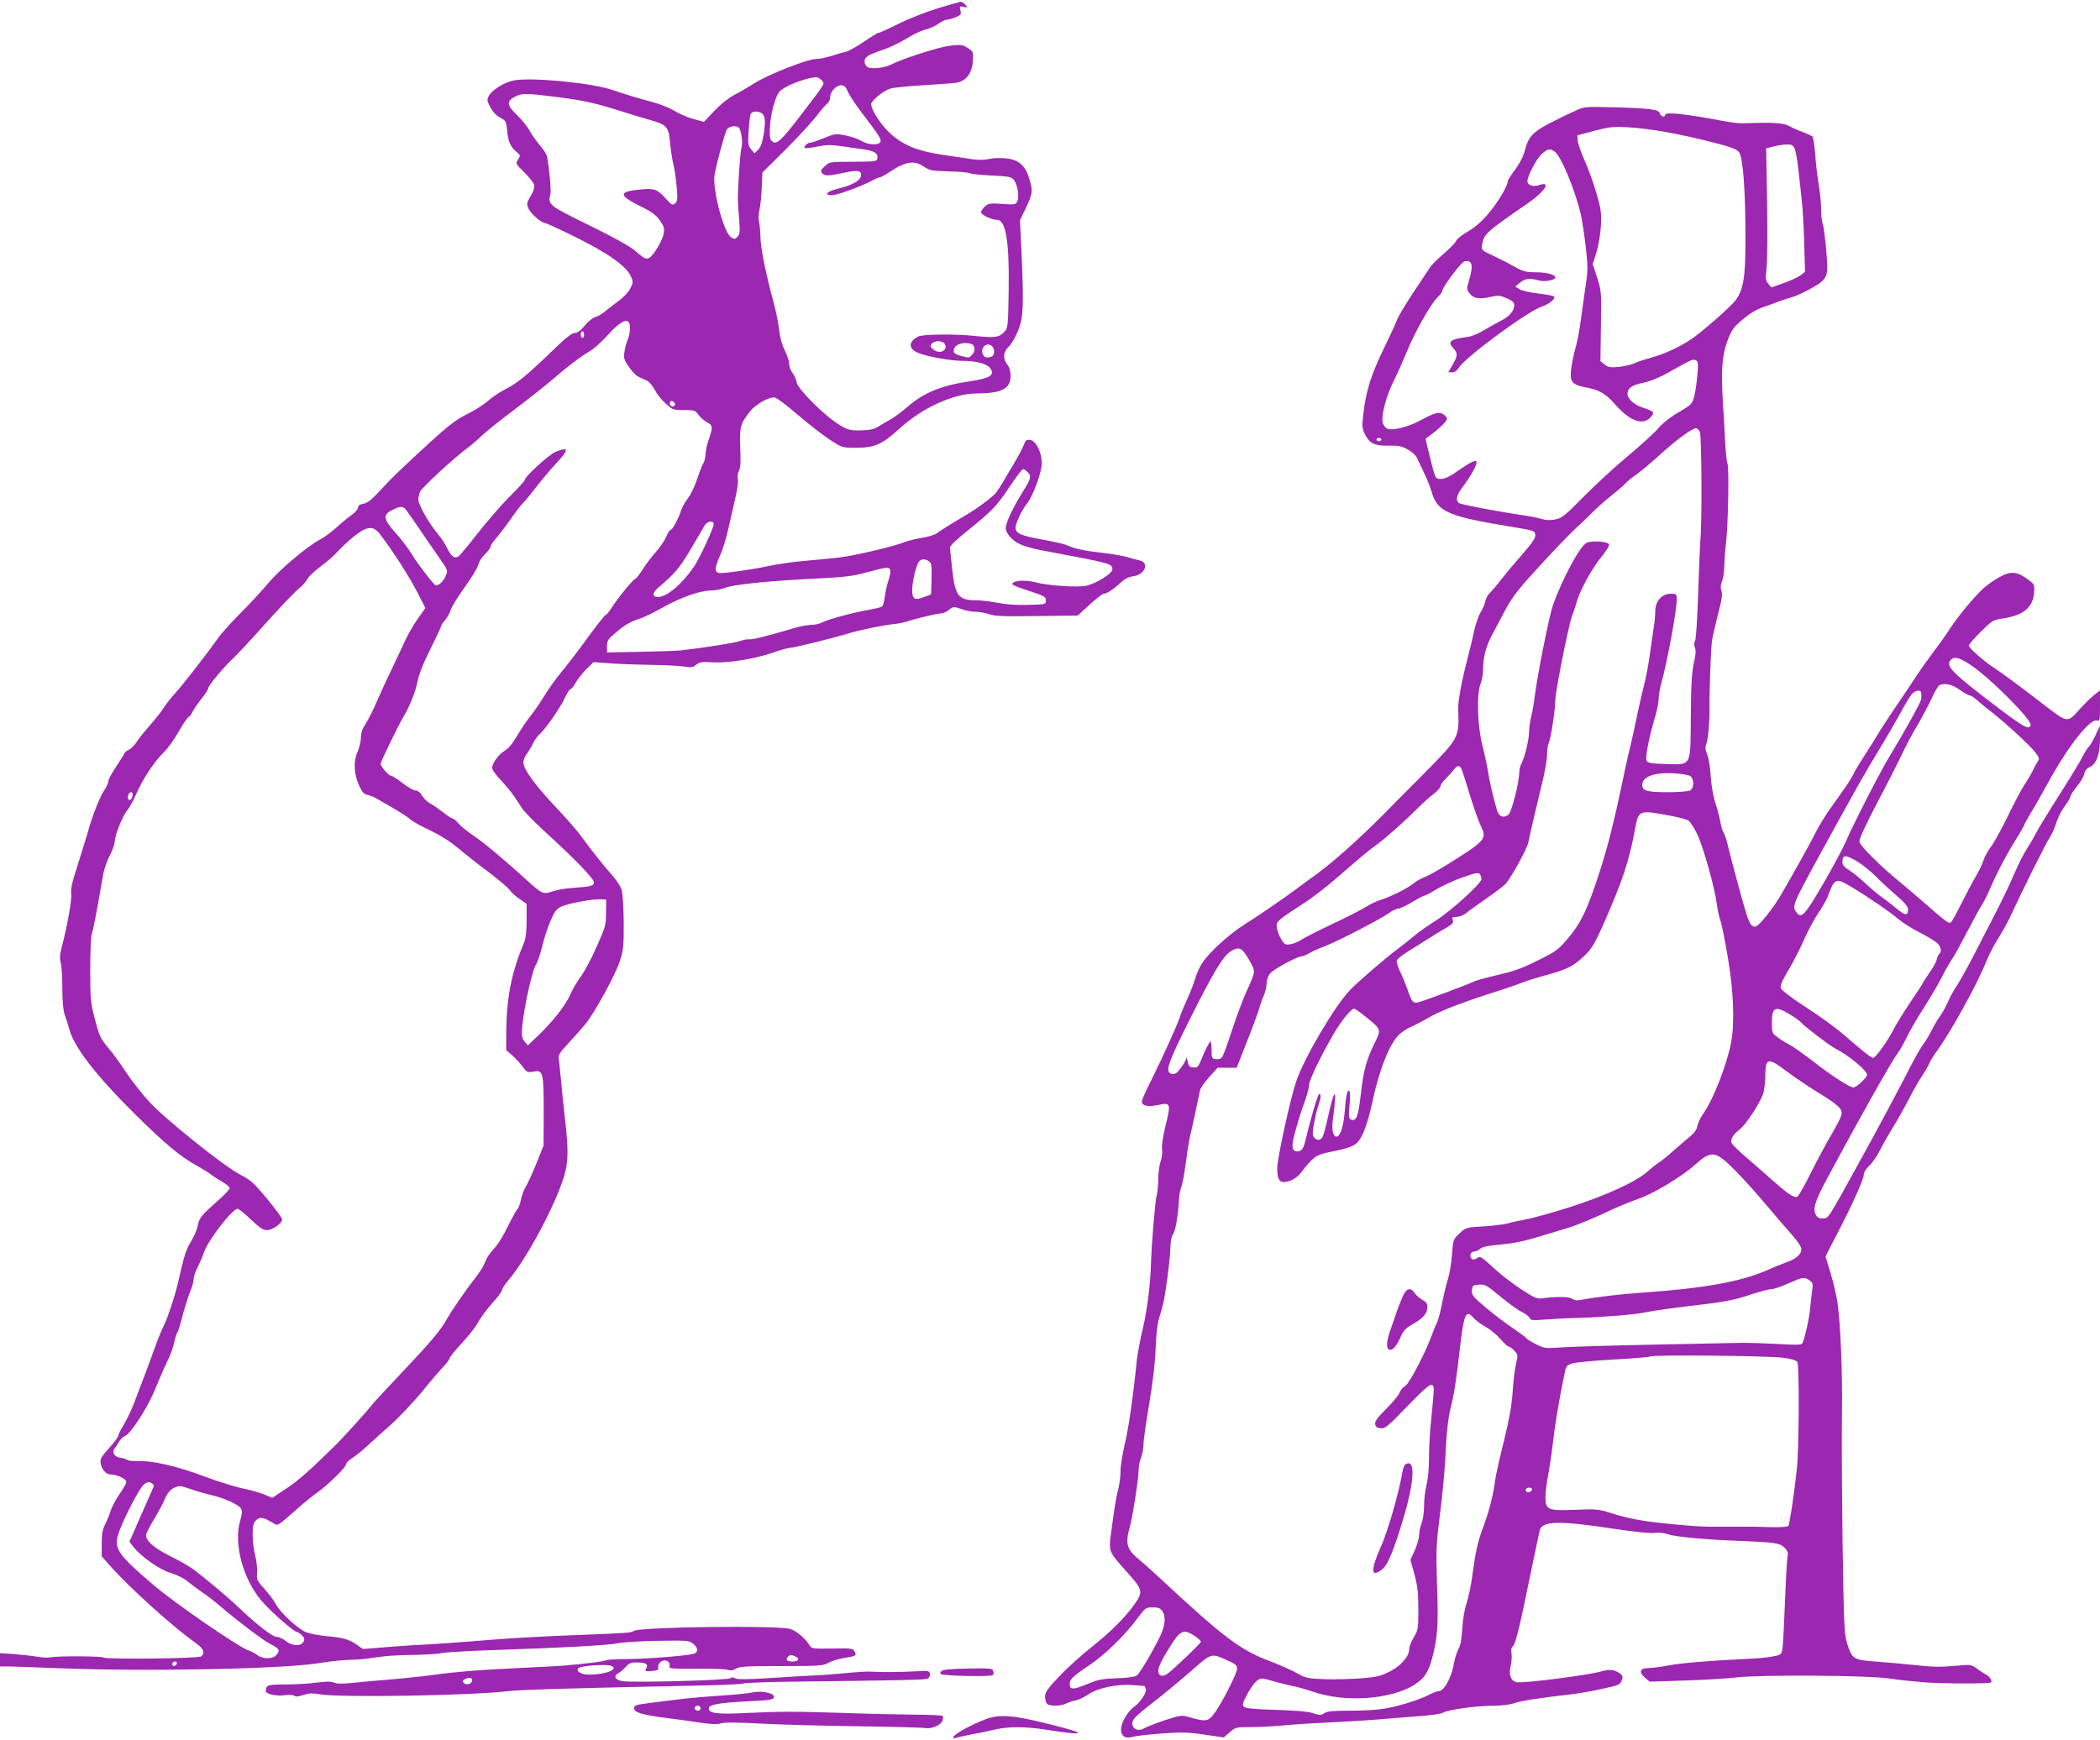 <?xml version="1.0" standalone="no"?>
<!DOCTYPE svg PUBLIC "-//W3C//DTD SVG 20010904//EN"
 "http://www.w3.org/TR/2001/REC-SVG-20010904/DTD/svg10.dtd">
<svg version="1.0" xmlns="http://www.w3.org/2000/svg"
 width="1280pt" height="1061pt" viewBox="0 0 1280 1061"
 preserveAspectRatio="xMidYMid meet">
<g transform="translate(0,1061) scale(0.1,-0.1)"
fill="#9c27b0" stroke="none">
<path d="M5715 10559 c-71 -22 -179 -64 -240 -95 -60 -30 -115 -55 -120 -54
-6 0 -46 -25 -90 -55 -44 -30 -93 -57 -110 -61 -16 -3 -56 -15 -87 -25 -32
-10 -75 -19 -96 -19 -51 0 -293 -96 -375 -148 -34 -22 -89 -54 -122 -71 -36
-19 -85 -59 -122 -98 l-62 -66 -63 17 c-35 9 -88 32 -119 51 -31 19 -93 43
-140 55 -75 20 -147 41 -234 71 -127 44 -503 80 -606 58 -59 -13 -129 -57
-149 -93 -13 -25 -12 -31 9 -70 14 -27 36 -51 59 -63 35 -18 37 -22 43 -78 6
-69 21 -101 57 -131 25 -20 25 -22 10 -46 -16 -25 -16 -26 38 -79 30 -30 57
-64 60 -76 4 -13 -4 -39 -21 -67 -25 -42 -26 -49 -14 -77 12 -30 80 -89 102
-89 5 0 76 -32 156 -71 225 -110 340 -191 368 -257 13 -30 12 -38 -5 -70 -10
-21 -39 -52 -63 -70 -24 -18 -62 -47 -84 -65 -22 -19 -52 -37 -67 -40 -15 -4
-43 -27 -64 -52 -25 -31 -44 -45 -61 -45 -18 0 -58 -32 -146 -118 -145 -140
-202 -187 -280 -227 -32 -16 -79 -48 -105 -71 -26 -23 -82 -58 -125 -79 -77
-38 -123 -75 -341 -278 -48 -45 -105 -99 -125 -120 -20 -21 -59 -63 -87 -92
-34 -36 -60 -54 -80 -57 -20 -2 -30 -9 -32 -23 -1 -11 -19 -31 -39 -45 -20
-14 -62 -48 -92 -76 -31 -28 -76 -61 -101 -74 -73 -37 -250 -186 -318 -269
-35 -42 -110 -123 -168 -181 -57 -58 -119 -126 -136 -152 -69 -98 -215 -285
-259 -333 -25 -27 -58 -69 -72 -92 -15 -23 -52 -70 -83 -105 -31 -35 -67 -80
-81 -101 -13 -21 -35 -43 -48 -49 -14 -6 -25 -14 -25 -18 0 -4 -23 -40 -50
-81 -28 -41 -50 -83 -50 -93 0 -11 -12 -37 -27 -58 -25 -37 -73 -160 -95 -243
-6 -22 -33 -109 -60 -194 -37 -115 -49 -163 -44 -190 5 -35 -23 -193 -58 -327
-12 -45 -13 -69 -6 -95 6 -18 10 -88 10 -154 0 -79 5 -133 14 -160 8 -22 22
-65 30 -95 30 -109 168 -285 405 -519 178 -176 272 -254 369 -307 37 -21 76
-45 87 -54 11 -9 41 -29 68 -44 26 -15 47 -33 47 -40 0 -8 -35 -44 -77 -81
-96 -85 -110 -101 -118 -151 -4 -21 -23 -64 -41 -94 -32 -53 -40 -80 -79 -250
-20 -87 -65 -221 -90 -270 -10 -19 -28 -63 -41 -99 -26 -73 -85 -232 -134
-358 -17 -46 -47 -108 -66 -140 -19 -31 -34 -62 -34 -69 0 -6 -25 -40 -56 -74
-49 -55 -55 -67 -50 -93 8 -40 33 -67 63 -67 37 0 93 -27 93 -45 0 -9 -18 -41
-40 -72 -21 -30 -46 -76 -55 -102 -8 -27 -24 -65 -35 -87 -15 -28 -20 -58 -20
-116 l0 -77 47 -53 c119 -136 395 -384 526 -475 48 -34 59 -61 33 -82 -16 -13
-574 -19 -594 -7 -15 9 -280 10 -319 2 -18 -4 -56 -3 -85 3 -29 5 -92 12 -140
16 l-88 6 0 -40 0 -41 48 0 c26 0 153 -5 282 -10 543 -23 1397 -6 1614 30 67
12 168 21 231 22 22 0 78 7 124 14 46 8 143 14 215 14 72 1 151 5 176 11 25 5
171 14 325 19 405 13 693 29 750 41 28 6 136 13 242 15 180 3 193 2 217 -17
33 -26 34 -55 1 -63 -49 -12 -281 -30 -400 -31 -66 0 -126 -4 -133 -8 -11 -7
-130 -22 -267 -33 -27 -2 -147 -8 -265 -14 -223 -10 -384 -23 -505 -40 -75
-11 -258 -29 -340 -35 -27 -2 -96 -8 -152 -14 -74 -8 -109 -8 -127 0 -17 8
-46 8 -107 0 -45 -6 -130 -11 -190 -11 -107 0 -119 -4 -119 -40 0 -18 62 -32
111 -26 30 4 56 3 63 -3 8 -7 26 -5 55 5 34 11 55 12 99 4 123 -21 924 -8
1147 19 70 9 443 20 1202 35 123 3 228 8 235 12 6 4 140 9 297 11 658 8 807
11 824 18 11 5 17 16 15 29 -3 20 -7 21 -88 16 -89 -5 -210 -6 -270 -2 -19 2
-89 -2 -155 -9 -66 -6 -154 -13 -195 -14 -41 -2 -162 -9 -269 -16 -141 -9
-198 -9 -211 -1 -12 7 -21 7 -28 0 -12 -12 -587 -28 -656 -18 -47 6 -60 32
-25 50 12 7 32 24 44 38 17 20 32 27 61 26 60 0 77 -9 64 -34 -11 -20 -9 -21
32 -18 38 3 43 6 40 25 -3 25 27 46 52 37 15 -6 20 -16 17 -40 -1 -7 51 -10
165 -8 92 1 178 -2 191 -7 17 -6 31 -4 49 7 21 14 61 16 277 16 233 0 255 2
287 20 19 11 61 24 94 29 74 12 79 15 65 40 -10 19 -19 20 -137 18 -115 -2
-127 0 -136 17 -24 42 -83 93 -122 103 -82 22 -905 12 -949 -12 -24 -13 -22
-13 -380 -27 -154 -6 -365 -17 -470 -26 -195 -16 -406 -31 -485 -34 -25 -1
-107 -7 -182 -13 l-136 -11 -40 28 c-48 33 -83 42 -187 51 -44 4 -99 15 -123
25 -53 24 -157 122 -183 173 -11 21 -42 62 -68 91 -46 50 -48 57 -44 97 2 24
-3 71 -11 104 -9 32 -16 90 -16 127 0 55 4 72 21 89 22 22 43 20 97 -13 38
-23 26 -29 148 78 44 39 100 85 125 102 65 45 179 157 179 175 0 8 17 26 38
38 20 13 60 44 87 70 28 26 93 85 145 131 52 46 138 137 191 201 52 65 112
134 132 155 20 21 37 43 37 50 0 7 34 49 75 93 41 44 86 101 99 127 14 26 52
78 85 115 34 37 61 74 61 82 0 7 16 33 37 57 118 140 293 469 344 646 23 80
24 163 3 337 -8 72 -19 177 -24 235 -5 58 -12 118 -14 133 -5 24 4 38 62 100
37 40 83 92 103 117 57 72 178 293 206 377 23 71 25 91 25 236 -1 86 -6 175
-12 198 -6 23 -31 62 -58 92 -56 63 -129 155 -193 243 -25 34 -95 114 -154
176 -120 126 -195 229 -195 269 0 14 8 37 19 50 10 13 28 42 39 65 11 22 28
46 37 54 38 31 129 162 162 233 12 26 27 47 32 47 6 0 19 17 30 38 11 20 40
57 64 81 l45 44 109 -8 c59 -4 173 -8 253 -9 80 -1 166 -6 192 -10 39 -7 51
-5 72 11 21 17 36 19 98 15 94 -6 255 20 366 58 47 17 95 30 107 30 23 0 261
59 360 89 65 20 216 51 280 57 21 2 53 8 70 14 58 19 188 50 210 50 12 0 35
10 50 22 26 21 28 21 74 5 25 -10 65 -17 87 -17 23 0 61 -7 84 -15 34 -12 89
-14 291 -11 l248 3 73 67 c40 36 78 66 85 66 19 0 62 28 104 68 25 23 49 35
78 39 68 9 98 79 41 95 -14 3 -50 13 -80 22 -30 8 -100 20 -155 26 -108 12
-163 24 -210 45 -16 8 -84 23 -150 35 -130 23 -165 38 -165 73 0 26 40 111 70
147 36 45 90 191 90 246 0 67 -36 138 -72 142 -21 3 -28 -3 -37 -29 -6 -18
-33 -68 -59 -112 -26 -43 -58 -98 -72 -122 -14 -23 -32 -50 -40 -60 -22 -27
-119 -99 -183 -136 -77 -45 -149 -90 -178 -111 -13 -9 -55 -22 -93 -28 -38 -6
-85 -18 -105 -26 -61 -25 -301 -82 -396 -93 -49 -6 -146 -15 -215 -21 -69 -6
-165 -20 -215 -31 -92 -20 -237 -41 -290 -43 -41 -1 -43 24 -7 105 17 36 42
119 56 185 15 65 34 151 43 190 9 40 13 82 10 95 -3 13 0 35 7 48 9 17 12 56
8 140 -5 127 0 147 59 222 35 45 122 93 153 85 13 -3 76 -51 141 -107 65 -56
152 -123 193 -150 74 -48 75 -49 156 -49 118 0 161 19 270 118 140 127 325
211 465 213 157 1 211 28 211 107 0 29 -7 53 -20 69 -29 37 -26 77 9 110 16
15 42 60 57 98 32 80 35 149 20 486 l-9 186 37 77 c41 87 42 101 20 176 -24
80 -64 116 -139 124 -33 4 -80 3 -105 -3 -30 -7 -67 -7 -110 -1 -36 6 -114 17
-174 26 -150 22 -240 58 -317 128 -57 51 -119 146 -119 181 0 21 76 83 117 95
21 6 110 15 198 20 88 6 179 12 201 15 62 9 100 58 104 136 3 53 2 56 -34 78
-30 19 -41 20 -107 12 -68 -8 -282 -77 -354 -113 -43 -22 -120 -31 -145 -18
-12 6 -20 21 -20 35 0 28 23 42 119 74 35 12 96 41 135 65 39 25 92 50 118 56
26 7 62 23 79 36 18 13 41 24 51 24 10 0 34 7 54 15 31 13 34 17 28 41 -6 25
-5 27 20 22 26 -5 26 -5 10 13 -9 11 -22 19 -28 18 -6 0 -69 -18 -141 -40z
m-711 -435 c26 -25 35 -9 -115 -206 -136 -178 -160 -198 -189 -163 -18 22 -5
159 23 237 20 58 26 65 76 92 49 26 130 52 173 55 9 1 24 -6 32 -15z m163 -71
c8 -21 47 -80 87 -132 107 -140 119 -159 112 -176 -8 -22 -74 -19 -114 5 -19
12 -62 27 -96 34 -60 12 -65 12 -132 -15 -38 -16 -76 -29 -85 -29 -19 0 -44
-26 -32 -33 4 -2 37 2 73 9 50 11 82 12 140 4 41 -6 103 -15 138 -20 71 -9 94
-24 90 -54 -3 -20 -9 -21 -133 -22 -167 -1 -158 0 -189 -29 -23 -21 -26 -28
-16 -40 16 -19 37 -19 131 1 87 19 112 15 107 -18 -4 -29 -53 -57 -135 -77
-72 -17 -96 -41 -42 -41 32 0 178 53 247 90 20 11 41 20 47 20 6 0 33 15 60
33 94 63 149 71 206 31 34 -23 48 -26 152 -29 64 -1 121 -7 129 -11 7 -5 66
-11 132 -14 106 -5 120 -8 136 -27 22 -28 35 -106 20 -132 -9 -18 -17 -20 -93
-14 -74 5 -84 3 -104 -16 -13 -12 -23 -28 -23 -35 0 -16 63 -46 96 -46 55 0
77 -132 72 -436 -3 -205 -5 -224 -23 -244 -33 -37 -59 -41 -174 -29 -126 14
-326 12 -355 -3 -59 -31 -60 -73 -3 -98 52 -23 199 -50 273 -50 86 0 152 -18
171 -47 27 -41 -2 -59 -127 -78 -176 -26 -281 -70 -383 -159 -34 -29 -80 -63
-102 -75 -22 -12 -55 -31 -73 -43 -25 -15 -51 -21 -105 -22 -66 -1 -78 2 -131
34 -86 51 -252 216 -260 258 -3 19 -15 45 -26 59 -11 14 -20 39 -20 55 0 16
-12 52 -26 81 -17 32 -30 79 -35 125 -4 40 -19 114 -33 165 -48 178 -80 333
-81 402 -1 39 -5 81 -9 95 -4 14 -2 46 3 70 6 25 12 86 14 136 l4 92 139 138
c77 77 161 168 189 204 27 36 57 71 67 78 10 7 18 25 18 39 0 34 36 73 67 73
18 0 28 -9 40 -37z m-1792 -32 c175 -22 240 -36 385 -81 85 -27 180 -56 211
-64 92 -26 106 -43 113 -134 4 -42 13 -104 21 -137 8 -33 17 -96 20 -141 6
-68 4 -82 -10 -94 -16 -13 -21 -10 -54 26 -53 60 -72 67 -155 59 -136 -13
-138 -34 -11 -98 74 -36 102 -56 126 -89 26 -37 30 -49 24 -83 -7 -43 -65
-139 -91 -149 -19 -7 -25 -4 -89 50 -31 25 -137 84 -277 152 -243 119 -250
124 -233 189 5 22 -6 153 -21 230 -2 12 -22 43 -44 68 -22 26 -50 65 -62 88
-11 23 -45 64 -74 93 -65 62 -69 86 -16 114 39 22 68 22 237 1z m1260 -97 c28
-11 33 -45 21 -127 -9 -57 -19 -84 -35 -100 l-22 -22 -21 25 c-18 22 -20 34
-15 110 3 47 8 93 12 103 7 17 31 22 60 11z m-129 -96 c14 -23 22 -91 13 -122
-9 -30 -24 -273 -21 -331 1 -16 4 -66 8 -111 5 -68 3 -83 -11 -98 -15 -15 -20
-15 -39 -3 -46 30 -116 299 -100 386 12 64 61 247 73 269 13 24 64 31 77 10z
m-666 -1218 c0 -21 -6 -53 -14 -71 -8 -19 -17 -52 -20 -75 -6 -35 -3 -47 26
-89 18 -27 44 -55 58 -61 14 -7 37 -18 52 -24 14 -7 36 -32 49 -57 12 -24 42
-62 66 -83 41 -38 45 -40 111 -40 64 0 70 -2 90 -30 12 -16 36 -37 52 -45 35
-18 36 -31 10 -105 -11 -30 -19 -71 -20 -90 0 -20 -6 -44 -13 -55 -8 -11 -24
-53 -37 -94 -13 -41 -38 -93 -55 -116 -18 -23 -38 -59 -45 -81 -16 -49 -51
-114 -62 -114 -5 0 -17 -19 -27 -42 -10 -24 -38 -65 -63 -93 -25 -27 -61 -76
-81 -107 -20 -32 -41 -58 -46 -58 -10 0 -110 -122 -146 -180 -14 -22 -29 -40
-34 -40 -5 0 -55 -64 -112 -142 -57 -79 -128 -171 -158 -206 -29 -35 -76 -101
-104 -146 -27 -44 -67 -101 -87 -126 -20 -25 -55 -77 -78 -116 -27 -47 -54
-79 -77 -92 -37 -23 -75 -75 -75 -105 0 -10 24 -44 54 -75 29 -31 65 -75 80
-97 14 -22 37 -56 50 -76 14 -20 71 -78 127 -130 189 -172 309 -296 309 -318
0 -22 -16 -27 -135 -35 -38 -2 -92 -12 -118 -21 -57 -19 -62 -17 -162 74 -135
123 -261 228 -323 269 -35 24 -75 56 -89 73 -14 16 -29 29 -35 29 -6 0 -32 17
-58 38 -26 20 -62 45 -79 54 -18 10 -39 31 -49 48 -10 18 -25 30 -38 30 -12 0
-48 20 -80 45 -31 25 -63 45 -70 45 -15 0 -64 57 -64 74 0 12 114 245 139 286
35 57 73 149 85 211 10 49 37 118 81 205 36 72 65 135 65 140 0 4 10 19 23 33
13 15 28 42 34 61 5 19 44 83 87 142 42 58 79 120 82 136 3 17 21 45 40 63 19
18 34 39 34 46 0 7 15 30 33 50 18 21 59 74 90 119 31 44 64 87 73 95 9 7 46
52 82 99 36 47 92 113 124 147 78 83 76 102 -8 67 -39 -17 -184 -149 -184
-168 0 -6 -41 -52 -91 -101 -50 -50 -138 -151 -196 -225 -58 -74 -111 -139
-120 -143 -24 -14 -41 -1 -68 52 -14 28 -38 65 -55 84 -49 56 -120 179 -120
209 0 15 5 38 11 51 12 26 204 203 286 264 26 19 66 53 88 75 22 22 114 96
205 164 91 69 194 151 230 182 77 68 170 139 225 171 22 12 67 52 100 88 97
108 145 125 145 53z m-280 -40 c0 -11 -4 -20 -10 -20 -5 0 -10 9 -10 20 0 11
5 20 10 20 6 0 10 -9 10 -20z m2199 -58 c21 -39 -32 -64 -70 -33 -20 16 -21
21 -10 35 18 22 68 21 80 -2z m159 2 c26 -7 30 -45 6 -68 -18 -19 -18 -19 -66
-6 -42 12 -51 21 -42 45 11 28 57 41 102 29z m130 -16 c17 -17 15 -55 -4 -62
-27 -10 -43 -7 -52 12 -22 40 24 82 56 50z m-1938 -362 c-13 -13 -35 7 -25 24
5 8 11 8 21 -1 10 -8 12 -15 4 -23z m2152 -403 c27 -24 23 -41 -29 -123 -61
-98 -103 -189 -103 -221 0 -16 13 -39 35 -61 38 -38 85 -55 230 -82 380 -71
385 -73 385 -107 0 -26 -96 -86 -159 -100 -55 -12 -240 1 -311 21 -44 12 -110
13 -130 0 -21 -13 -14 -17 96 -54 89 -29 99 -35 99 -57 0 -24 -1 -24 -110 -27
-70 -2 -137 3 -186 13 -42 8 -99 15 -127 15 -110 0 -130 25 -148 188 -7 64
-13 125 -14 134 0 10 43 51 103 99 148 119 182 153 249 254 63 93 87 125 96
125 3 0 14 -7 24 -17z m-3796 -221 c5 -4 45 -59 87 -122 43 -63 100 -147 128
-186 50 -72 50 -72 35 -107 -12 -30 -41 -57 -59 -57 -10 0 -113 134 -147 191
-19 32 -63 90 -97 128 -76 84 -81 111 -25 140 40 22 61 25 78 13z m1884 -98
c0 -24 -87 -211 -120 -259 -74 -108 -166 -185 -220 -185 -35 0 -35 27 2 57 98
82 134 124 200 238 39 66 77 130 84 143 17 26 54 30 54 6z m-2034 -61 c72 -93
178 -257 225 -349 l52 -101 -47 -66 c-25 -36 -60 -96 -77 -134 -17 -37 -56
-120 -86 -183 -31 -63 -70 -150 -89 -193 -18 -43 -46 -100 -63 -126 -22 -33
-31 -60 -31 -88 0 -22 -10 -62 -21 -88 -26 -59 -22 -135 11 -207 16 -36 28
-49 48 -54 15 -3 36 -10 47 -17 135 -76 194 -113 215 -132 14 -13 68 -43 120
-67 61 -29 122 -67 170 -107 41 -35 126 -102 188 -148 62 -47 120 -96 129
-110 9 -13 36 -38 60 -54 l43 -30 0 -99 c0 -63 -5 -111 -14 -132 -76 -180
-108 -335 -110 -536 l-1 -124 36 -31 c20 -18 49 -49 64 -70 25 -34 31 -37 61
-31 67 12 68 8 68 -286 l-1 -165 -42 -105 c-23 -58 -53 -123 -66 -145 -13 -22
-26 -58 -30 -80 -4 -22 -13 -47 -20 -55 -7 -8 -24 -37 -38 -65 -51 -104 -80
-151 -112 -185 -19 -19 -40 -52 -47 -72 -7 -21 -30 -59 -50 -85 -74 -95 -153
-209 -195 -283 -32 -55 -96 -131 -237 -280 -107 -113 -205 -218 -217 -235 -25
-33 -161 -183 -208 -230 -159 -157 -231 -221 -305 -270 l-86 -57 -52 21 c-29
12 -87 28 -128 36 -41 8 -148 41 -236 74 -168 63 -317 97 -408 93 -27 -1 -54
2 -60 7 -6 5 -24 11 -40 13 -37 4 -56 31 -38 56 7 9 20 29 30 45 9 15 24 29
34 32 34 12 139 174 183 284 24 59 57 135 74 169 17 34 36 85 42 114 6 29 15
58 20 64 5 6 20 55 34 110 15 54 35 119 46 143 10 24 19 56 19 71 0 15 11 47
23 71 13 24 31 67 41 95 24 72 172 264 204 264 8 0 44 -29 81 -65 54 -51 74
-65 99 -65 33 0 92 42 92 65 0 8 -41 64 -91 125 -82 98 -100 115 -168 150
-100 53 -452 335 -551 442 -42 46 -105 126 -140 178 -34 52 -82 118 -105 145
-54 65 -58 72 -89 191 -24 92 -26 118 -26 292 0 105 4 201 9 215 5 13 21 89
35 168 14 79 30 171 36 203 6 32 25 84 41 114 16 30 29 69 29 86 1 37 51 160
79 190 10 12 33 54 51 94 38 89 113 203 170 257 23 22 64 79 91 128 28 48 55
87 60 87 5 0 15 12 21 28 7 15 32 51 55 80 24 30 43 60 43 67 0 16 98 133 159
189 24 23 113 118 197 213 85 94 172 186 194 203 22 17 45 43 52 58 7 15 45
50 83 79 39 28 88 72 110 97 22 25 67 65 99 91 77 59 112 60 152 8z m3347
-166 c15 -10 17 -27 15 -107 l-3 -94 -45 -17 c-56 -21 -70 -12 -70 45 0 48 25
153 42 173 13 16 39 17 61 0z m-237 -52 c3 -8 -1 -36 -10 -62 -9 -26 -19 -71
-23 -100 -3 -29 -11 -57 -17 -61 -6 -5 -45 -14 -86 -21 -91 -16 -244 -57 -281
-77 -16 -8 -45 -14 -66 -14 -21 0 -70 -9 -108 -21 -155 -46 -250 -70 -270 -67
-11 1 -34 -3 -50 -9 -26 -11 -216 -41 -360 -58 -27 -3 -141 -7 -252 -9 l-203
-4 0 38 c0 34 6 44 53 83 56 48 90 67 152 87 22 7 84 38 138 68 111 62 226
102 293 102 24 0 60 7 80 15 49 20 252 42 529 56 207 10 254 16 340 40 118 32
134 34 141 14z m-4618 -1377 c-4 -27 -28 -36 -28 -10 0 20 8 32 22 32 5 0 8
-10 6 -22z m2886 -713 c0 -75 -4 -88 -58 -209 -31 -71 -75 -152 -96 -180 -21
-28 -50 -78 -64 -110 -30 -67 -106 -164 -197 -251 l-62 -59 -20 25 c-16 20
-19 34 -14 89 10 112 58 333 82 375 13 22 30 74 40 115 9 41 31 109 48 150 27
62 38 78 67 92 41 20 188 47 240 45 l35 -2 -1 -80z m-2757 -3498 c-3 -7 -37
-85 -77 -175 l-71 -162 23 -30 c48 -61 160 -140 228 -160 39 -12 82 -33 105
-53 22 -18 63 -48 90 -67 28 -18 75 -55 105 -81 113 -96 266 -212 312 -235 52
-26 57 -37 31 -66 -21 -24 -83 -24 -114 1 -13 10 -35 22 -49 26 -58 17 -459
293 -590 406 -207 177 -233 215 -212 296 19 71 130 290 159 312 20 16 29 18
45 10 11 -6 17 -16 15 -22z m229 -17 c32 -12 87 -27 120 -35 83 -19 170 -59
183 -83 8 -15 7 -33 -4 -69 -43 -141 15 -361 131 -495 55 -64 196 -188 213
-188 6 0 20 -9 31 -20 16 -16 18 -25 10 -40 -16 -29 -71 -26 -108 5 -17 14
-41 25 -55 25 -26 0 -117 70 -237 184 -64 60 -181 159 -266 224 -23 18 -87 55
-142 82 -99 49 -152 94 -152 129 0 10 22 53 48 97 26 43 54 95 62 114 16 42
38 70 65 81 30 12 36 11 101 -11z m3685 -1021 c26 -13 15 -29 -20 -29 -34 0
-44 9 -30 27 14 16 24 16 50 2z m-3773 -41 c-6 -18 -28 -21 -28 -4 0 9 7 16
16 16 9 0 14 -5 12 -12z m2646 -14 c53 -20 -30 -54 -133 -54 -49 0 -84 21 -65
40 15 14 169 25 198 14z m-846 -91 c-4 -21 -36 -29 -51 -14 -9 9 -8 14 3 21
25 16 52 12 48 -7z"/>
<path d="M9605 9936 c-257 -120 -282 -139 -309 -238 -11 -42 -32 -84 -62 -123
-24 -33 -44 -64 -44 -70 0 -28 -56 -123 -112 -190 -44 -54 -83 -88 -130 -116
-37 -21 -69 -47 -73 -58 -3 -10 -36 -44 -74 -77 -38 -32 -77 -71 -87 -88 -11
-16 -57 -86 -103 -155 -46 -69 -89 -142 -96 -162 -7 -20 -45 -101 -83 -180
-75 -154 -107 -258 -122 -392 -9 -75 -8 -88 10 -125 27 -56 61 -72 146 -69 57
1 77 -3 114 -23 24 -14 50 -36 56 -50 58 -120 76 -162 90 -208 36 -124 97
-150 499 -216 125 -20 130 -22 133 -47 2 -19 -16 -46 -81 -121 -47 -53 -105
-123 -130 -155 -24 -32 -54 -66 -65 -77 -12 -10 -24 -32 -28 -50 -3 -17 -17
-50 -31 -72 -13 -23 -30 -75 -39 -115 -8 -41 -28 -123 -44 -184 -32 -123 -54
-245 -52 -290 7 -173 6 -174 -209 -392 -98 -98 -182 -183 -189 -190 -161 -167
-341 -331 -456 -416 -39 -28 -102 -74 -139 -102 -84 -62 -222 -156 -313 -214
-88 -55 -211 -167 -251 -228 -18 -26 -39 -72 -47 -103 -9 -30 -31 -86 -49
-125 -18 -38 -38 -88 -45 -110 -14 -45 -107 -249 -181 -398 -27 -53 -49 -104
-49 -112 0 -27 34 -35 94 -23 82 18 84 12 51 -122 -17 -70 -25 -124 -22 -146
3 -20 0 -52 -9 -76 -8 -22 -14 -70 -14 -107 0 -36 -5 -84 -11 -106 -9 -38 -30
-288 -34 -420 -4 -128 -25 -288 -51 -392 -14 -59 -30 -144 -35 -188 -24 -235
-50 -412 -73 -508 -14 -60 -26 -134 -26 -164 0 -30 -6 -81 -14 -112 -14 -53
-22 -104 -46 -284 -12 -95 -9 -102 94 -216 102 -113 105 -125 54 -198 -57 -82
-146 -171 -269 -269 -59 -46 -145 -125 -193 -175 -71 -75 -86 -97 -86 -123 0
-18 5 -37 12 -44 16 -16 83 -15 116 2 15 7 42 16 60 19 18 4 52 20 75 36 57
39 176 65 270 57 40 -3 73 -5 73 -5 1 -1 5 -8 8 -18 8 -19 -35 -85 -70 -108
-13 -8 -35 -32 -48 -53 -56 -84 -38 -153 35 -132 19 6 99 15 179 21 124 9 162
8 262 -7 l117 -17 36 31 c34 31 39 32 125 32 49 0 133 4 187 9 54 6 199 15
323 21 124 6 275 16 335 22 61 5 155 13 210 17 55 4 109 12 120 19 32 18 200
42 299 42 56 0 108 6 136 16 41 14 147 31 355 55 44 5 127 20 185 33 96 21
106 25 115 51 8 22 6 29 -10 41 -32 24 -66 28 -109 15 -78 -24 -486 -76 -523
-67 -35 9 -48 45 -35 98 5 24 8 58 5 77 -4 20 -1 36 6 41 17 10 42 110 106
425 31 149 58 278 61 288 17 55 124 56 459 5 120 -18 217 -28 242 -24 25 3 58
0 82 -9 44 -15 235 -33 441 -40 206 -8 239 -13 267 -41 20 -21 24 -31 18 -57
-3 -18 -10 -140 -15 -272 -5 -132 -12 -259 -15 -282 -6 -41 -7 -42 -58 -52
-29 -6 -99 -13 -157 -15 -231 -11 -399 -25 -480 -40 -47 -9 -102 -16 -123 -16
-51 0 -60 -25 -21 -58 l29 -25 215 7 c118 4 260 12 315 19 154 17 795 13 925
-6 58 -9 157 -19 220 -24 124 -9 397 -9 405 -1 10 9 -6 35 -28 47 -12 6 -38
23 -57 37 -33 25 -39 26 -115 19 -110 -10 -154 -9 -272 4 -57 6 -157 15 -223
20 -143 10 -151 15 -181 110 -18 61 -20 105 -28 606 -4 297 -6 652 -4 789 4
248 -8 558 -28 691 -6 39 -24 116 -41 172 l-31 102 24 48 c13 26 41 80 61 118
79 152 148 307 148 331 0 16 13 37 34 57 19 18 49 61 66 96 18 36 54 99 80
141 27 43 67 115 91 161 23 46 58 109 78 139 20 30 43 69 50 85 7 17 26 48 42
70 87 118 249 411 304 549 15 38 48 104 75 145 26 42 60 103 75 136 72 157
220 453 239 480 12 17 30 56 39 87 10 32 33 78 52 103 19 25 35 51 35 59 0 8
18 35 39 61 21 26 42 60 45 76 3 18 15 34 31 41 43 19 65 79 65 172 l-1 81
-28 -61 c-16 -34 -34 -64 -40 -68 -6 -4 -23 -31 -37 -59 -15 -29 -79 -135
-144 -237 -65 -102 -128 -205 -140 -230 -13 -25 -38 -68 -56 -96 -19 -28 -54
-98 -78 -155 -24 -57 -77 -167 -117 -244 -40 -77 -100 -194 -134 -260 -34 -66
-76 -141 -93 -167 -18 -26 -44 -72 -58 -104 -13 -31 -35 -70 -48 -88 -13 -17
-36 -56 -51 -86 -15 -30 -39 -70 -53 -88 -14 -19 -44 -70 -67 -115 -78 -152
-221 -421 -308 -577 -210 -381 -200 -365 -232 -368 -19 -3 -33 2 -42 14 -28
39 -15 82 74 248 183 341 383 696 418 742 14 18 41 65 60 106 20 40 65 118
101 173 36 55 83 136 106 180 22 44 50 93 61 109 11 16 32 52 47 80 97 183
120 227 142 262 13 21 35 64 47 94 39 91 90 190 152 291 33 53 59 99 59 103 0
3 19 37 41 74 23 37 68 117 101 177 120 221 255 393 299 382 18 -5 19 2 19 89
l0 95 -40 -32 c-22 -18 -63 -59 -91 -91 -63 -72 -71 -72 -179 11 -170 131
-297 225 -335 249 -56 35 -155 122 -155 136 0 6 33 44 73 84 70 69 77 73 133
81 125 18 184 66 192 154 4 53 4 54 -39 85 -64 48 -102 51 -167 16 -30 -16
-74 -46 -98 -67 -54 -47 -159 -173 -210 -252 -21 -33 -65 -95 -98 -138 -33
-44 -78 -107 -101 -142 -22 -34 -80 -122 -130 -194 -49 -73 -99 -149 -110
-169 -11 -20 -47 -77 -78 -125 -32 -49 -64 -101 -70 -117 -7 -15 -29 -52 -50
-81 -21 -30 -62 -88 -91 -129 -30 -41 -68 -104 -86 -140 -31 -62 -132 -244
-211 -380 -51 -89 -140 -199 -160 -200 -24 0 -35 17 -58 90 -20 65 -93 334
-113 420 -6 25 -16 54 -23 65 -7 11 -15 39 -19 63 -3 23 -17 75 -30 115 -14
43 -25 110 -29 167 -3 53 -13 112 -22 132 -12 29 -12 43 -4 65 10 23 20 136
19 206 -2 104 8 373 15 420 3 23 20 95 36 159 24 90 29 124 22 145 -7 20 -6
37 3 58 7 17 13 57 14 90 0 33 5 101 11 150 13 114 19 466 8 481 -4 5 -11 66
-14 135 -3 68 -9 169 -13 224 -12 194 -7 285 22 372 20 59 36 88 64 115 61 57
106 87 163 107 30 10 72 25 94 34 22 8 58 20 80 26 22 6 74 30 115 53 103 59
106 67 91 235 -6 73 -16 145 -21 159 -6 14 -10 55 -10 92 0 37 -7 104 -15 150
-8 45 -17 127 -21 182 -4 55 -12 104 -18 109 -6 4 -33 17 -61 27 -27 10 -65
27 -83 37 -31 18 -101 22 -282 15 -19 -1 -73 6 -120 15 -228 43 -350 56 -350
37 0 -18 -28 -11 -33 9 -6 24 -62 31 -287 37 -167 4 -177 3 -225 -20z m555
-132 c74 -13 200 -41 279 -62 119 -30 147 -41 162 -62 23 -33 38 -232 38 -520
1 -238 -12 -318 -62 -383 -30 -39 -202 -190 -267 -234 -74 -50 -164 -91 -247
-114 -43 -12 -91 -28 -106 -36 -15 -7 -56 -16 -90 -20 -53 -5 -66 -2 -87 15
l-25 20 3 214 c3 208 3 215 -23 295 l-27 83 23 72 c13 44 24 109 27 163 4 79
0 103 -28 199 -17 60 -50 150 -72 199 -22 50 -41 104 -42 121 l-1 31 105 28
c92 24 117 26 205 21 55 -3 161 -16 235 -30z m779 -100 c6 -14 16 -69 22 -122
6 -53 15 -135 20 -182 6 -47 13 -166 16 -266 l5 -181 -25 -20 c-14 -11 -60
-33 -103 -48 l-77 -28 -19 23 c-16 20 -18 32 -11 84 7 53 7 358 0 646 l-2 95
45 12 c25 6 61 12 81 12 29 1 38 -4 48 -25z m-1462 -19 c38 -27 123 -232 158
-380 8 -33 21 -121 30 -196 14 -123 14 -147 0 -240 -8 -57 -22 -153 -30 -214
-8 -60 -22 -132 -30 -160 -9 -27 -20 -81 -26 -118 -14 -91 -2 -111 78 -127 92
-17 128 -38 188 -106 89 -101 167 -130 215 -79 28 30 23 37 -47 60 -53 17 -93
53 -93 84 0 34 26 53 95 67 47 10 100 32 160 66 135 76 141 79 160 72 15 -6
17 -17 11 -89 -4 -45 -12 -104 -19 -131 -12 -46 -15 -50 -94 -97 -51 -29 -99
-67 -125 -98 -24 -28 -106 -103 -183 -167 -77 -64 -198 -175 -270 -248 -116
-118 -135 -133 -175 -141 -31 -6 -58 -5 -88 4 -23 7 -71 16 -105 21 -152 22
-383 66 -394 75 -23 17 -14 53 26 103 38 49 81 124 81 144 0 20 -27 9 -105
-45 -56 -39 -88 -55 -111 -55 -37 0 -34 -5 -76 165 l-19 80 27 20 c54 39 104
88 104 101 0 7 -9 19 -21 27 -26 19 -55 11 -141 -36 -67 -37 -164 -63 -199
-52 -11 4 -24 18 -29 31 -16 42 19 176 74 279 14 28 46 100 71 161 50 122 148
295 189 333 14 14 26 29 26 35 0 23 115 177 136 182 48 12 56 -23 28 -116 -15
-50 -15 -54 4 -79 23 -31 58 -37 129 -21 46 10 58 9 98 -9 33 -14 45 -26 45
-41 0 -34 -30 -70 -79 -94 -25 -13 -72 -39 -105 -59 -34 -21 -77 -39 -105 -42
-103 -13 -120 -28 -82 -69 27 -29 27 -44 -5 -100 l-26 -46 24 0 c15 0 29 10
40 28 39 64 420 345 506 373 43 13 86 49 74 61 -5 5 -49 13 -98 19 -49 5 -100
17 -113 26 l-25 16 28 23 c29 26 61 30 116 14 35 -10 100 2 100 19 0 17 -55
31 -119 31 -58 0 -77 5 -122 30 -30 17 -89 48 -132 68 -78 37 -79 37 -73 70
10 65 26 79 279 253 106 73 145 138 67 110 -36 -12 -70 0 -70 25 0 31 58 141
89 167 37 31 48 33 78 12z m884 -1707 c11 -20 14 -560 3 -663 -2 -22 -8 -164
-13 -316 -5 -152 -13 -285 -19 -295 -6 -11 -7 -27 -1 -43 7 -17 5 -46 -7 -95
-12 -54 -17 -130 -18 -325 -3 -311 7 -293 -154 -289 -84 2 -107 6 -115 19 -11
17 13 141 54 278 10 35 19 80 19 100 0 20 7 61 15 91 37 132 95 446 95 513 0
36 -1 37 -36 37 -55 0 -94 -44 -95 -107 0 -26 -4 -70 -9 -98 -4 -27 -15 -102
-24 -165 -8 -63 -25 -151 -37 -195 -11 -44 -29 -120 -39 -170 -10 -49 -27
-128 -38 -175 -12 -47 -30 -128 -41 -180 -69 -331 -107 -479 -174 -675 -58
-173 -97 -250 -169 -335 -58 -69 -72 -80 -183 -135 -95 -48 -146 -66 -245 -89
-69 -16 -136 -34 -150 -42 -26 -14 -283 -110 -332 -124 -33 -10 -42 -1 -68 75
-11 32 -32 82 -46 111 -14 30 -24 61 -20 69 3 8 34 33 68 54 145 91 215 135
246 152 26 15 32 24 27 39 -5 17 -2 20 24 20 16 0 42 10 58 23 15 13 71 53
123 89 52 36 105 76 117 89 33 36 130 213 138 251 9 46 52 229 86 370 16 64
29 140 29 168 0 28 4 60 10 70 12 22 40 204 40 262 0 51 81 456 102 513 9 22
23 65 32 95 20 69 93 200 152 271 24 30 43 61 42 69 -4 19 -107 26 -138 10
-41 -22 -145 -214 -204 -378 -23 -65 -95 -425 -112 -562 -3 -30 -12 -82 -20
-115 -8 -33 -14 -77 -14 -97 0 -46 -26 -155 -45 -190 -8 -14 -15 -41 -15 -60
-1 -64 -47 -241 -66 -255 -32 -24 -58 -12 -71 32 -24 83 -44 172 -53 230 -5
33 -20 104 -34 159 -31 119 -37 317 -11 379 8 20 15 59 15 86 0 74 17 139 53
207 18 34 54 102 81 153 37 70 77 124 164 219 121 135 241 259 282 295 14 12
50 47 80 77 30 31 87 81 125 111 39 31 76 64 84 73 8 10 35 32 60 49 25 17 91
72 146 122 97 89 197 163 222 164 7 1 17 -9 24 -21z m-1941 -48 c0 -5 -7 -10
-15 -10 -8 0 -15 5 -15 10 0 6 7 10 15 10 8 0 15 -4 15 -10z m3594 -1376 c118
-79 369 -331 363 -364 -6 -33 -40 -15 -192 100 -293 222 -330 261 -293 298 21
21 52 13 122 -34z m-70 -149 c27 -19 55 -35 62 -35 7 0 26 -12 41 -26 15 -14
57 -48 92 -75 88 -69 237 -206 268 -248 23 -30 25 -36 13 -55 -8 -11 -23 -39
-33 -61 -11 -22 -33 -59 -49 -82 -16 -24 -60 -107 -98 -185 -38 -79 -84 -163
-103 -188 -19 -25 -40 -63 -47 -85 -7 -22 -27 -65 -45 -95 -18 -30 -58 -105
-89 -167 -30 -61 -60 -114 -66 -118 -12 -7 -34 9 -160 120 -47 41 -119 102
-160 136 -104 84 -230 210 -236 235 -4 15 31 92 114 251 66 125 133 258 150
295 17 37 56 111 88 164 31 54 72 130 90 170 18 39 38 74 46 77 35 14 76 5
122 -28z m-233 -22 c1 -10 0 -26 -1 -37 -2 -17 -103 -200 -195 -351 -55 -90
-226 -425 -265 -518 -17 -40 -79 -155 -138 -257 -115 -197 -134 -216 -166
-167 -22 33 -16 50 144 342 229 417 284 515 367 650 44 72 101 171 128 220 26
50 57 100 68 113 24 26 57 29 58 5z m-2801 -465 c5 -13 28 -84 50 -158 23 -74
52 -157 65 -183 38 -78 29 -90 -146 -202 -82 -53 -167 -102 -190 -110 -22 -8
-58 -28 -79 -45 -39 -31 -133 -77 -204 -100 -21 -7 -57 -24 -80 -39 -22 -15
-115 -62 -206 -105 -91 -43 -177 -87 -192 -98 -15 -10 -43 -22 -62 -25 -31 -5
-37 -2 -55 28 -12 19 -24 49 -27 68 -6 30 -3 37 27 62 19 15 75 53 124 84 50
31 145 103 210 160 163 141 189 164 249 207 60 45 165 138 250 223 34 34 78
73 99 88 20 16 37 35 37 43 0 9 15 30 33 47 17 18 40 43 49 55 23 28 36 28 48
0z m1390 -38 c27 -15 28 -75 1 -90 -11 -5 -72 -10 -136 -10 -126 0 -155 8
-155 44 0 52 74 78 198 71 40 -3 82 -10 92 -15z m-138 -240 c59 -10 116 -25
128 -32 12 -7 37 -46 56 -86 37 -79 107 -328 119 -427 4 -33 14 -78 22 -100 8
-22 28 -123 45 -225 35 -205 42 -399 19 -519 -26 -135 -110 -348 -168 -429
-17 -23 -34 -58 -37 -77 -5 -24 -19 -44 -48 -67 -22 -18 -66 -56 -98 -84 -32
-29 -71 -60 -86 -70 -16 -10 -48 -35 -71 -56 -69 -62 -249 -145 -466 -215
-109 -35 -233 -70 -275 -77 -42 -8 -93 -19 -112 -25 -19 -6 -84 -14 -145 -18
-109 -6 -110 -7 -149 -43 -39 -36 -39 -38 -46 -132 -4 -52 -15 -118 -24 -145
-9 -27 -25 -92 -35 -144 -10 -52 -24 -105 -30 -118 -7 -13 -21 -46 -31 -74
-36 -103 -140 -304 -165 -317 -13 -7 -29 -27 -36 -44 -7 -17 -44 -61 -82 -98
-51 -51 -68 -74 -65 -90 2 -17 11 -24 33 -26 27 -3 43 10 162 133 97 100 137
136 149 131 18 -7 18 -1 -6 -246 -5 -52 -10 -142 -10 -200 0 -61 -6 -130 -15
-163 -8 -32 -15 -89 -15 -128 0 -39 -7 -85 -15 -106 -8 -19 -15 -51 -15 -70 0
-20 -12 -62 -26 -94 l-27 -59 24 -88 c19 -70 24 -111 24 -212 0 -118 -1 -127
-27 -172 -16 -26 -28 -57 -28 -70 0 -46 -49 -103 -117 -138 -54 -28 -80 -35
-171 -42 -59 -5 -159 -8 -223 -6 -108 4 -119 6 -172 36 -31 18 -103 49 -159
71 -190 71 -286 144 -693 523 -44 41 -96 87 -115 102 -71 58 -82 96 -55 190
18 65 55 298 55 352 0 23 7 58 15 77 8 20 15 57 15 82 0 25 16 137 35 248 22
131 36 250 39 338 4 99 11 153 26 200 12 35 26 93 31 129 22 142 31 228 33
286 0 34 7 68 14 76 16 19 32 110 37 199 2 37 8 75 13 85 5 11 15 53 21 94 6
41 15 104 20 140 5 36 14 83 20 105 8 33 40 182 56 260 2 11 27 46 55 78 l52
57 58 0 58 0 60 153 c33 83 67 175 75 202 8 28 22 67 31 87 9 21 16 53 16 71
0 20 9 46 22 62 20 26 167 105 194 105 7 0 28 9 46 19 18 11 60 30 93 42 73
27 346 168 394 204 19 14 43 25 53 25 11 0 49 18 85 40 37 22 71 40 77 40 5 0
39 18 75 40 36 21 108 54 159 72 79 27 95 30 103 17 5 -7 9 -21 9 -29 0 -25
-184 -193 -276 -251 -47 -30 -105 -70 -128 -90 -22 -19 -70 -57 -106 -84 -80
-60 -242 -200 -292 -252 -93 -97 -278 -412 -327 -555 -36 -105 -116 -471 -116
-530 0 -79 18 -97 76 -78 25 9 51 27 68 49 71 94 93 110 166 125 121 24 157
37 181 63 32 35 61 116 91 253 40 190 106 353 163 404 19 17 51 38 70 45 19 8
66 32 103 54 73 43 206 94 402 157 66 20 143 47 170 58 28 11 95 32 150 47
119 32 163 53 221 107 55 50 72 79 130 209 114 259 153 377 189 569 22 121 24
122 197 90z m1161 -284 c31 -19 83 -61 114 -93 32 -32 88 -84 126 -116 48 -42
67 -65 67 -82 0 -40 -18 -38 -73 8 -28 24 -68 54 -87 67 -19 13 -62 49 -95 80
-33 31 -79 69 -102 83 -31 19 -43 34 -43 50 0 47 18 48 93 3z m-39 -153 c105
-63 239 -155 284 -194 24 -21 82 -58 130 -83 48 -24 97 -54 110 -66 23 -21 29
-54 13 -65 -5 -3 -12 -18 -16 -34 -3 -16 -24 -54 -46 -84 -21 -31 -39 -58 -39
-61 0 -3 -34 -55 -75 -115 -41 -61 -86 -134 -101 -163 -35 -71 -112 -178 -127
-178 -12 1 -60 38 -189 150 -42 36 -141 108 -222 160 -94 61 -148 103 -152
117 -4 15 10 47 47 108 28 48 71 130 94 184 23 53 62 125 86 161 25 36 50 81
58 100 43 117 50 120 145 63z m-3672 -443 c42 -73 43 -69 -12 -190 -22 -47
-62 -154 -90 -239 -27 -85 -55 -161 -62 -168 -6 -8 -23 -13 -37 -11 -24 3 -26
6 -26 56 0 28 -3 52 -6 52 -7 0 -30 -44 -58 -113 -18 -43 -23 -48 -48 -45 -23
2 -29 9 -34 38 -4 19 -7 28 -8 19 0 -9 -15 -35 -32 -58 -22 -31 -36 -41 -52
-39 -49 7 -36 51 103 329 147 294 205 390 252 419 50 31 68 23 110 -50z m717
-353 c91 -74 91 -72 49 -158 -50 -103 -67 -164 -84 -314 -15 -132 -27 -164
-59 -151 -14 5 -15 17 -9 91 5 59 3 85 -4 85 -12 0 -18 -30 -27 -140 -8 -85
-27 -140 -49 -140 -21 0 -30 41 -22 103 17 132 18 162 8 152 -6 -5 -22 -63
-36 -128 -14 -66 -30 -125 -37 -133 -15 -18 -33 -18 -49 1 -11 13 -11 29 0 88
7 40 19 89 27 111 15 45 17 66 4 66 -8 0 -52 -147 -82 -275 -14 -59 -25 -75
-50 -75 -38 0 -40 32 -10 136 15 55 40 132 55 172 14 40 26 85 26 100 0 27 74
181 151 312 43 74 105 150 122 150 7 0 41 -24 76 -53z m2581 18 c32 -19 63
-42 70 -51 20 -23 174 -141 209 -158 83 -43 191 -133 191 -159 0 -17 -64 -77
-83 -77 -23 0 -136 73 -244 158 -60 46 -126 93 -148 104 -22 11 -55 31 -72 45
-31 23 -33 28 -33 87 0 96 20 106 110 51z m-18 -348 c46 -35 130 -91 185 -125
133 -82 155 -104 147 -139 -3 -16 -31 -70 -61 -120 -30 -51 -86 -156 -125
-233 -38 -78 -76 -144 -83 -146 -21 -8 -53 13 -146 95 -47 42 -122 108 -167
146 -45 39 -85 78 -88 87 -7 24 10 52 51 83 36 28 120 155 141 214 7 20 13 66
14 103 0 121 13 124 132 35z m-308 -611 c49 -50 134 -145 189 -211 56 -66 125
-147 154 -179 31 -35 53 -69 53 -82 0 -31 -31 -58 -88 -79 -26 -9 -81 -32
-123 -50 -153 -68 -384 -110 -744 -135 -150 -10 -290 -27 -393 -46 -20 -4 -38
-1 -48 7 -17 14 -104 15 -185 3 -30 -4 -47 3 -125 54 -49 32 -116 83 -149 113
-105 95 -101 92 -124 77 -15 -9 -23 -10 -32 -1 -15 15 -4 43 17 43 10 0 26 7
36 16 12 12 50 20 125 26 76 7 145 21 233 48 69 21 148 45 175 53 60 18 172
65 274 114 41 19 111 48 156 63 89 30 266 136 346 208 103 92 125 88 253 -42z
m445 -662 c21 -15 23 -21 16 -68 -4 -28 -9 -71 -11 -96 -3 -54 -35 -199 -48
-219 -7 -12 -33 -12 -150 -5 -78 4 -172 7 -211 7 -38 -1 -281 -6 -540 -11
-258 -5 -515 -13 -570 -17 -96 -7 -103 -6 -152 19 -28 14 -55 30 -58 36 -4 6
-41 33 -82 61 -41 27 -115 84 -165 125 -81 69 -89 79 -86 108 3 29 6 31 43 34
37 2 47 -4 130 -73 50 -41 109 -84 131 -94 23 -11 44 -27 48 -37 5 -14 17 -15
97 -9 50 4 141 9 202 10 149 4 351 21 407 34 46 10 200 31 413 56 79 10 152
26 221 50 57 19 117 35 133 35 15 0 62 16 103 35 87 39 97 41 129 19z m-2047
-230 c13 -14 46 -39 76 -55 29 -17 69 -51 89 -75 21 -24 42 -44 48 -44 7 0 22
-11 35 -25 22 -24 23 -27 11 -77 -7 -29 -17 -107 -21 -173 -6 -88 -21 -169
-53 -300 -25 -99 -48 -202 -52 -230 -12 -93 -36 -190 -69 -280 -39 -104 -51
-158 -71 -305 -7 -58 -23 -135 -35 -171 -13 -39 -24 -101 -27 -159 -4 -66 -11
-104 -24 -125 -9 -17 -23 -60 -29 -97 -14 -77 -59 -158 -88 -158 -11 0 -39
-11 -64 -24 -56 -30 -192 -72 -278 -85 -36 -6 -126 -11 -200 -11 -106 0 -140
-3 -158 -15 -19 -14 -26 -14 -66 -1 -31 11 -104 17 -228 21 -133 4 -186 9
-196 19 -11 11 -8 24 20 76 18 35 45 72 59 82 25 19 27 19 100 -2 41 -12 95
-25 120 -30 25 -4 80 -20 121 -34 195 -68 476 -48 619 42 62 40 86 76 110 169
32 122 37 202 28 443 -6 196 -5 246 13 385 25 200 36 325 43 483 4 68 14 156
24 195 24 96 36 169 59 373 25 216 37 243 84 188z m1887 -242 c46 -6 79 -16
86 -25 13 -19 11 -529 -3 -657 -19 -168 -44 -335 -52 -344 -5 -5 -47 -8 -94
-7 -95 3 -139 4 -286 3 -146 -1 -142 -1 -314 14 -184 17 -274 33 -387 69 -75
24 -90 25 -216 20 -169 -7 -183 -1 -183 78 1 28 7 86 15 127 8 41 22 131 30
200 13 116 36 252 68 410 12 62 15 66 49 77 20 7 132 17 250 24 117 6 220 15
228 19 20 11 715 4 809 -8z m-1531 -804 c-7 -19 -38 -22 -38 -4 0 10 9 16 21
16 12 0 19 -5 17 -12z m-2254 -740 c23 -32 19 -85 -10 -148 -36 -78 -123 -226
-142 -243 -12 -11 -47 -16 -122 -19 -91 -3 -116 -8 -184 -36 -86 -36 -106 -35
-106 1 0 28 21 48 121 115 91 61 214 180 288 280 52 70 55 72 97 72 33 0 46
-5 58 -22z m199 -153 c20 -14 37 -30 37 -34 0 -10 -174 -176 -207 -198 -29
-19 -53 -10 -53 19 0 27 24 75 86 171 50 77 73 85 137 42z m200 -149 c48 -21
57 -29 57 -51 0 -29 -99 -222 -143 -278 -33 -43 -51 -45 -150 -16 -45 13 -52
12 -150 -20 -56 -19 -112 -41 -125 -49 -34 -22 -74 -2 -70 35 2 22 28 47 123
121 66 51 171 138 234 193 128 113 122 111 224 65z"/>
<path d="M8551 2708 c-11 -24 -26 -63 -35 -88 -8 -25 -27 -78 -41 -119 -27
-74 -27 -121 -1 -121 19 0 42 29 64 81 16 37 31 52 75 77 63 36 87 64 87 104
0 20 -8 31 -30 43 -16 8 -37 27 -46 40 -25 38 -51 32 -73 -17z"/>
<path d="M8563 1678 c-6 -7 -14 -33 -18 -58 -18 -110 -88 -353 -130 -445 -63
-141 -59 -190 13 -130 32 27 68 115 126 307 58 193 72 329 35 336 -9 2 -21 -3
-26 -10z"/>
<path d="M5741 423 c-9 -6 -12 -15 -8 -19 12 -12 307 -18 318 -7 5 5 7 17 3
26 -5 15 -24 17 -152 14 -91 -1 -151 -6 -161 -14z"/>
<path d="M4580 290 c-19 -4 -109 -13 -200 -19 -158 -11 -203 -16 -420 -44 -84
-11 -95 -14 -95 -32 0 -26 44 -39 200 -60 66 -8 161 -21 210 -29 62 -9 99 -10
119 -3 19 7 102 6 250 -2 121 -6 390 -14 596 -16 206 -3 387 -8 401 -11 36 -7
96 19 104 46 4 12 4 25 0 28 -4 4 -84 8 -178 8 -95 1 -282 5 -417 10 -311 10
-385 10 -600 0 -181 -9 -230 -2 -230 28 0 23 60 34 235 43 137 7 160 10 163
25 5 25 -77 43 -138 28z m-310 -95 c0 -8 -6 -15 -14 -15 -17 0 -28 14 -19 24
12 12 33 6 33 -9z"/>
<path d="M6005 127 c-84 -32 -188 -89 -193 -106 -4 -10 0 -12 14 -7 11 4 55
14 99 22 44 8 107 21 140 29 77 19 185 19 305 0 259 -41 269 -27 22 34 -219
55 -302 61 -387 28z"/>
</g>
</svg>
